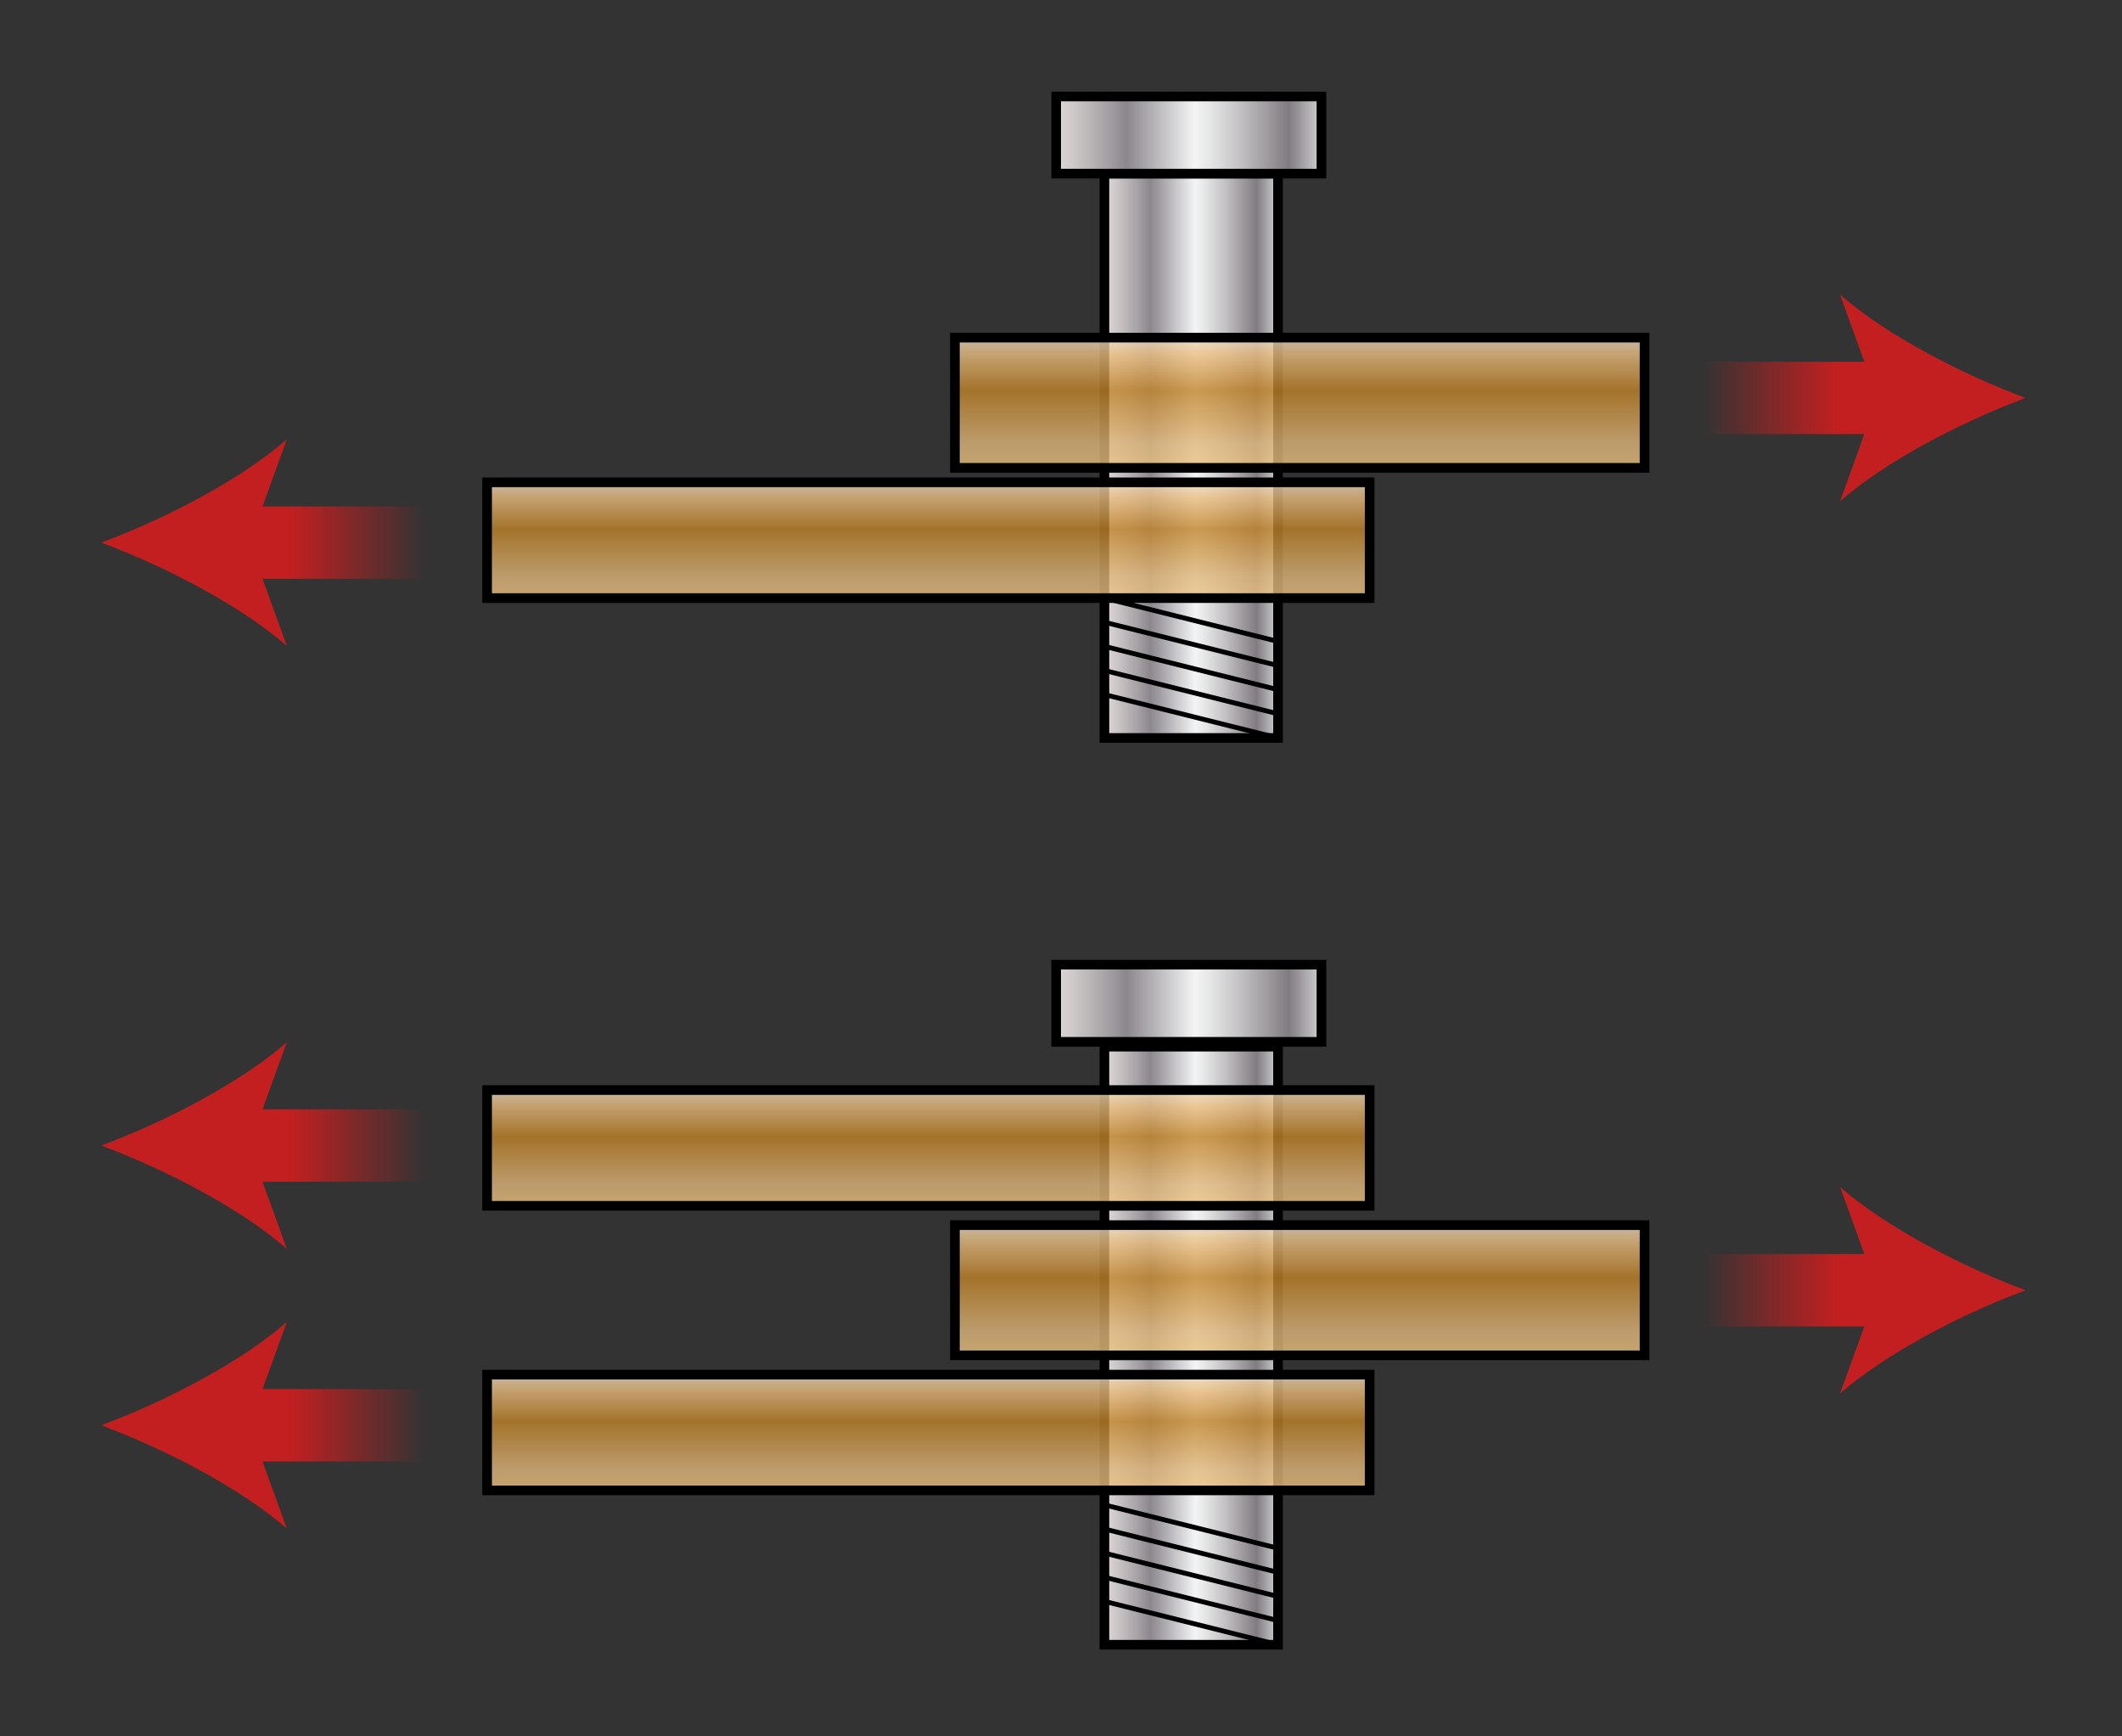 <?xml version="1.0" encoding="utf-8"?>
<!-- Generator: Adobe Illustrator 15.1.0, SVG Export Plug-In . SVG Version: 6.00 Build 0)  -->
<!DOCTYPE svg PUBLIC "-//W3C//DTD SVG 1.1//EN" "http://www.w3.org/Graphics/SVG/1.1/DTD/svg11.dtd">
<svg version="1.1" id="Layer_2" xmlns="http://www.w3.org/2000/svg" xmlns:xlink="http://www.w3.org/1999/xlink" x="0px" y="0px"
	 width="440px" height="360px" viewBox="0 0 440 360" enable-background="new 0 0 440 360" xml:space="preserve">
<rect x="0" y="0" width="440" height="360" fill="#333333" stroke="none"/>
<linearGradient id="SVGID_1_" gradientUnits="userSpaceOnUse" x1="229" y1="94.5" x2="265" y2="94.5">
	<stop  offset="0" style="stop-color:#E5E2DF"/>
	<stop  offset="0" style="stop-color:#DED9D6"/>
	<stop  offset="0.063" style="stop-color:#CFCAC9"/>
	<stop  offset="0.183" style="stop-color:#A8A4A7"/>
	<stop  offset="0.264" style="stop-color:#8B878D"/>
	<stop  offset="0.522" style="stop-color:#F3F4F4"/>
	<stop  offset="0.584" style="stop-color:#E5E5E6"/>
	<stop  offset="0.703" style="stop-color:#C0BEC0"/>
	<stop  offset="0.865" style="stop-color:#858085"/>
	<stop  offset="0.876" style="stop-color:#807B80"/>
	<stop  offset="1" style="stop-color:#D1D3D4"/>
	<stop  offset="1" style="stop-color:#A7A9AC"/>
</linearGradient>
<rect x="229" y="36" fill="url(#SVGID_1_)" stroke="#000000" stroke-width="2" stroke-miterlimit="10" width="36" height="117"/>
<line fill="none" stroke="#000000" stroke-miterlimit="10" x1="229" y1="124" x2="265" y2="133"/>
<line fill="none" stroke="#000000" stroke-miterlimit="10" x1="229" y1="129" x2="265" y2="138"/>
<line fill="none" stroke="#000000" stroke-miterlimit="10" x1="229" y1="134" x2="265" y2="143"/>
<line fill="none" stroke="#000000" stroke-miterlimit="10" x1="229" y1="139" x2="265" y2="148"/>
<line fill="none" stroke="#000000" stroke-miterlimit="10" x1="229" y1="144" x2="265" y2="153"/>
<linearGradient id="SVGID_8_" gradientUnits="userSpaceOnUse" x1="219" y1="28" x2="274" y2="28">
	<stop  offset="0" style="stop-color:#E5E2DF"/>
	<stop  offset="0" style="stop-color:#DED9D6"/>
	<stop  offset="0.063" style="stop-color:#CFCAC9"/>
	<stop  offset="0.183" style="stop-color:#A8A4A7"/>
	<stop  offset="0.264" style="stop-color:#8B878D"/>
	<stop  offset="0.522" style="stop-color:#F3F4F4"/>
	<stop  offset="0.584" style="stop-color:#E5E5E6"/>
	<stop  offset="0.703" style="stop-color:#C0BEC0"/>
	<stop  offset="0.865" style="stop-color:#858085"/>
	<stop  offset="0.876" style="stop-color:#807B80"/>
	<stop  offset="1" style="stop-color:#D1D3D4"/>
	<stop  offset="1" style="stop-color:#A7A9AC"/>
</linearGradient>
<rect x="219" y="20" fill="url(#SVGID_8_)" stroke="#000000" stroke-width="2" stroke-miterlimit="10" width="55" height="16"/>
<linearGradient id="SVGID_10_" gradientUnits="userSpaceOnUse" x1="269.5" y1="97" x2="269.5" y2="70">
	<stop  offset="0.006" style="stop-color:#EBC17D"/>
	<stop  offset="0.185" style="stop-color:#DFB77C"/>
	<stop  offset="0.596" style="stop-color:#C08329"/>
	<stop  offset="0.871" style="stop-color:#EABE81"/>
	<stop  offset="1" style="stop-color:#EEDCC3"/>
</linearGradient>
<rect x="198" y="70" fill="url(#SVGID_10_)" fill-opacity="0.8" stroke="#000000" stroke-width="2" stroke-miterlimit="10" width="143" height="27"/>
<linearGradient id="SVGID_12_" gradientUnits="userSpaceOnUse" x1="192.5" y1="124" x2="192.5" y2="100">
	<stop  offset="0.006" style="stop-color:#EBC17D"/>
	<stop  offset="0.185" style="stop-color:#DFB77C"/>
	<stop  offset="0.596" style="stop-color:#C08329"/>
	<stop  offset="0.871" style="stop-color:#EABE81"/>
	<stop  offset="1" style="stop-color:#EEDCC3"/>
</linearGradient>
<rect x="101" y="100" fill="url(#SVGID_12_)" fill-opacity="0.8" stroke="#000000" stroke-width="2" stroke-miterlimit="10" width="183" height="24"/>
<linearGradient id="SVGID_14_" gradientUnits="userSpaceOnUse" x1="229" y1="279" x2="265" y2="279">
	<stop  offset="0" style="stop-color:#E5E2DF"/>
	<stop  offset="0" style="stop-color:#DED9D6"/>
	<stop  offset="0.063" style="stop-color:#CFCAC9"/>
	<stop  offset="0.183" style="stop-color:#A8A4A7"/>
	<stop  offset="0.264" style="stop-color:#8B878D"/>
	<stop  offset="0.522" style="stop-color:#F3F4F4"/>
	<stop  offset="0.584" style="stop-color:#E5E5E6"/>
	<stop  offset="0.703" style="stop-color:#C0BEC0"/>
	<stop  offset="0.865" style="stop-color:#858085"/>
	<stop  offset="0.876" style="stop-color:#807B80"/>
	<stop  offset="1" style="stop-color:#D1D3D4"/>
	<stop  offset="1" style="stop-color:#A7A9AC"/>
</linearGradient>
<rect x="229" y="217" fill="url(#SVGID_14_)" stroke="#000000" stroke-width="2" stroke-miterlimit="10" width="36" height="124"/>
<line fill="none" stroke="#000000" stroke-miterlimit="10" x1="229" y1="312" x2="265" y2="321"/>
<line fill="none" stroke="#000000" stroke-miterlimit="10" x1="229" y1="317" x2="265" y2="326"/>
<line fill="none" stroke="#000000" stroke-miterlimit="10" x1="229" y1="322" x2="265" y2="331"/>
<line fill="none" stroke="#000000" stroke-miterlimit="10" x1="229" y1="327" x2="265" y2="336"/>
<line fill="none" stroke="#000000" stroke-miterlimit="10" x1="229" y1="332" x2="265" y2="341"/>
<linearGradient id="SVGID_21_" gradientUnits="userSpaceOnUse" x1="219" y1="208" x2="274" y2="208">
	<stop  offset="0" style="stop-color:#E5E2DF"/>
	<stop  offset="0" style="stop-color:#DED9D6"/>
	<stop  offset="0.063" style="stop-color:#CFCAC9"/>
	<stop  offset="0.183" style="stop-color:#A8A4A7"/>
	<stop  offset="0.264" style="stop-color:#8B878D"/>
	<stop  offset="0.522" style="stop-color:#F3F4F4"/>
	<stop  offset="0.584" style="stop-color:#E5E5E6"/>
	<stop  offset="0.703" style="stop-color:#C0BEC0"/>
	<stop  offset="0.865" style="stop-color:#858085"/>
	<stop  offset="0.876" style="stop-color:#807B80"/>
	<stop  offset="1" style="stop-color:#D1D3D4"/>
	<stop  offset="1" style="stop-color:#A7A9AC"/>
</linearGradient>
<rect x="219" y="200" fill="url(#SVGID_21_)" stroke="#000000" stroke-width="2" stroke-miterlimit="10" width="55" height="16"/>
<linearGradient id="SVGID_23_" gradientUnits="userSpaceOnUse" x1="269.5" y1="281" x2="269.5" y2="254">
	<stop  offset="0.006" style="stop-color:#EBC17D"/>
	<stop  offset="0.185" style="stop-color:#DFB77C"/>
	<stop  offset="0.596" style="stop-color:#C08329"/>
	<stop  offset="0.871" style="stop-color:#EABE81"/>
	<stop  offset="1" style="stop-color:#EEDCC3"/>
</linearGradient>
<rect x="198" y="254" fill="url(#SVGID_23_)" fill-opacity="0.8" stroke="#000000" stroke-width="2" stroke-miterlimit="10" width="143" height="27"/>
<linearGradient id="SVGID_25_" gradientUnits="userSpaceOnUse" x1="192.5" y1="309" x2="192.5" y2="285">
	<stop  offset="0.006" style="stop-color:#EBC17D"/>
	<stop  offset="0.185" style="stop-color:#DFB77C"/>
	<stop  offset="0.596" style="stop-color:#C08329"/>
	<stop  offset="0.871" style="stop-color:#EABE81"/>
	<stop  offset="1" style="stop-color:#EEDCC3"/>
</linearGradient>
<rect x="101" y="285" fill="url(#SVGID_25_)" fill-opacity="0.8" stroke="#000000" stroke-width="2" stroke-miterlimit="10" width="183" height="24"/>
<linearGradient id="SVGID_27_" gradientUnits="userSpaceOnUse" x1="192.5" y1="250" x2="192.5" y2="226">
	<stop  offset="0.006" style="stop-color:#EBC17D"/>
	<stop  offset="0.185" style="stop-color:#DFB77C"/>
	<stop  offset="0.596" style="stop-color:#C08329"/>
	<stop  offset="0.871" style="stop-color:#EABE81"/>
	<stop  offset="1" style="stop-color:#EEDCC3"/>
</linearGradient>
<rect x="101" y="226" fill="url(#SVGID_27_)" fill-opacity="0.8" stroke="#000000" stroke-width="2" stroke-miterlimit="10" width="183" height="24"/>
<g>
	<g>
		<linearGradient id="SVGID_29_" gradientUnits="userSpaceOnUse" x1="419" y1="83" x2="420" y2="83">
			<stop  offset="0" style="stop-color:#C71F20;stop-opacity:0"/>
			<stop  offset="0.423" style="stop-color:#C41F20"/>
			<stop  offset="1" style="stop-color:#C41F20"/>
		</linearGradient>
		<line fill="url(#SVGID_29_)" x1="420" y1="83" x2="419" y2="83"/>
	</g>
	<g>
		<g>
			<linearGradient id="SVGID_31_" gradientUnits="userSpaceOnUse" x1="353" y1="82.5" x2="420" y2="82.5">
				<stop  offset="0" style="stop-color:#C71F20;stop-opacity:0"/>
				<stop  offset="0.423" style="stop-color:#C41F20"/>
				<stop  offset="1" style="stop-color:#C41F20"/>
			</linearGradient>
			<path fill="url(#SVGID_31_)" d="M420,82.5c-0.43,0.16-0.87,0.33-1.31,0.5c-12.54,4.79-27.65,12.62-37.15,20.9l5.03-13.9H353V75
				h33.57l-5.03-13.9C391.37,69.67,407.22,77.76,420,82.5z"/>
		</g>
	</g>
</g>
<g>
	<g>
		<linearGradient id="SVGID_33_" gradientUnits="userSpaceOnUse" x1="419" y1="268" x2="420" y2="268">
			<stop  offset="0" style="stop-color:#C71F20;stop-opacity:0"/>
			<stop  offset="0.423" style="stop-color:#C41F20"/>
			<stop  offset="1" style="stop-color:#C41F20"/>
		</linearGradient>
		<line fill="url(#SVGID_33_)" x1="420" y1="268" x2="419" y2="268"/>
	</g>
	<g>
		<g>
			<linearGradient id="SVGID_35_" gradientUnits="userSpaceOnUse" x1="353" y1="267.5" x2="420" y2="267.5">
				<stop  offset="0" style="stop-color:#C71F20;stop-opacity:0"/>
				<stop  offset="0.423" style="stop-color:#C41F20"/>
				<stop  offset="1" style="stop-color:#C41F20"/>
			</linearGradient>
			<path fill="url(#SVGID_35_)" d="M420,267.5c-0.43,0.16-0.87,0.33-1.31,0.5c-12.54,4.79-27.65,12.62-37.15,20.9l5.03-13.9H353v-15
				h33.57l-5.03-13.9C391.37,254.67,407.22,262.76,420,267.5z"/>
		</g>
	</g>
</g>
<g>
	<g>
		
			<linearGradient id="SVGID_37_" gradientUnits="userSpaceOnUse" x1="87" y1="113" x2="88" y2="113" gradientTransform="matrix(-1 0 0 -1 109 225)">
			<stop  offset="0" style="stop-color:#C71F20;stop-opacity:0"/>
			<stop  offset="0.423" style="stop-color:#C41F20"/>
			<stop  offset="1" style="stop-color:#C41F20"/>
		</linearGradient>
		<line fill="url(#SVGID_37_)" x1="21" y1="112" x2="22" y2="112"/>
	</g>
	<g>
		<g>
			
				<linearGradient id="SVGID_39_" gradientUnits="userSpaceOnUse" x1="21" y1="112.5" x2="88" y2="112.5" gradientTransform="matrix(-1 0 0 -1 109 225)">
				<stop  offset="0" style="stop-color:#C71F20;stop-opacity:0"/>
				<stop  offset="0.423" style="stop-color:#C41F20"/>
				<stop  offset="1" style="stop-color:#C41F20"/>
			</linearGradient>
			<path fill="url(#SVGID_39_)" d="M21,112.5c0.43-0.16,0.87-0.33,1.31-0.5c12.54-4.79,27.65-12.62,37.15-20.9L54.43,105H88v15
				H54.43l5.03,13.9C49.63,125.33,33.78,117.24,21,112.5z"/>
		</g>
	</g>
</g>
<g>
	<g>
		
			<linearGradient id="SVGID_41_" gradientUnits="userSpaceOnUse" x1="87" y1="-12" x2="88" y2="-12" gradientTransform="matrix(-1 0 0 -1 109 225)">
			<stop  offset="0" style="stop-color:#C71F20;stop-opacity:0"/>
			<stop  offset="0.423" style="stop-color:#C41F20"/>
			<stop  offset="1" style="stop-color:#C41F20"/>
		</linearGradient>
		<line fill="url(#SVGID_41_)" x1="21" y1="237" x2="22" y2="237"/>
	</g>
	<g>
		<g>
			
				<linearGradient id="SVGID_43_" gradientUnits="userSpaceOnUse" x1="21" y1="-12.5" x2="88" y2="-12.5" gradientTransform="matrix(-1 0 0 -1 109 225)">
				<stop  offset="0" style="stop-color:#C71F20;stop-opacity:0"/>
				<stop  offset="0.423" style="stop-color:#C41F20"/>
				<stop  offset="1" style="stop-color:#C41F20"/>
			</linearGradient>
			<path fill="url(#SVGID_43_)" d="M21,237.5c0.43-0.16,0.87-0.33,1.31-0.5c12.54-4.79,27.65-12.62,37.15-20.9L54.43,230H88v15
				H54.43l5.03,13.9C49.63,250.33,33.78,242.24,21,237.5z"/>
		</g>
	</g>
</g>
<g>
	<g>
		
			<linearGradient id="SVGID_45_" gradientUnits="userSpaceOnUse" x1="87" y1="-70" x2="88" y2="-70" gradientTransform="matrix(-1 0 0 -1 109 225)">
			<stop  offset="0" style="stop-color:#C71F20;stop-opacity:0"/>
			<stop  offset="0.423" style="stop-color:#C41F20"/>
			<stop  offset="1" style="stop-color:#C41F20"/>
		</linearGradient>
		<line fill="url(#SVGID_45_)" x1="21" y1="295" x2="22" y2="295"/>
	</g>
	<g>
		<g>
			
				<linearGradient id="SVGID_47_" gradientUnits="userSpaceOnUse" x1="21" y1="-70.5" x2="88" y2="-70.5" gradientTransform="matrix(-1 0 0 -1 109 225)">
				<stop  offset="0" style="stop-color:#C71F20;stop-opacity:0"/>
				<stop  offset="0.423" style="stop-color:#C41F20"/>
				<stop  offset="1" style="stop-color:#C41F20"/>
			</linearGradient>
			<path fill="url(#SVGID_47_)" d="M21,295.5c0.43-0.16,0.87-0.33,1.31-0.5c12.54-4.79,27.65-12.62,37.15-20.9L54.43,288H88v15
				H54.43l5.03,13.9C49.63,308.33,33.78,300.24,21,295.5z"/>
		</g>
	</g>
</g>
</svg>
